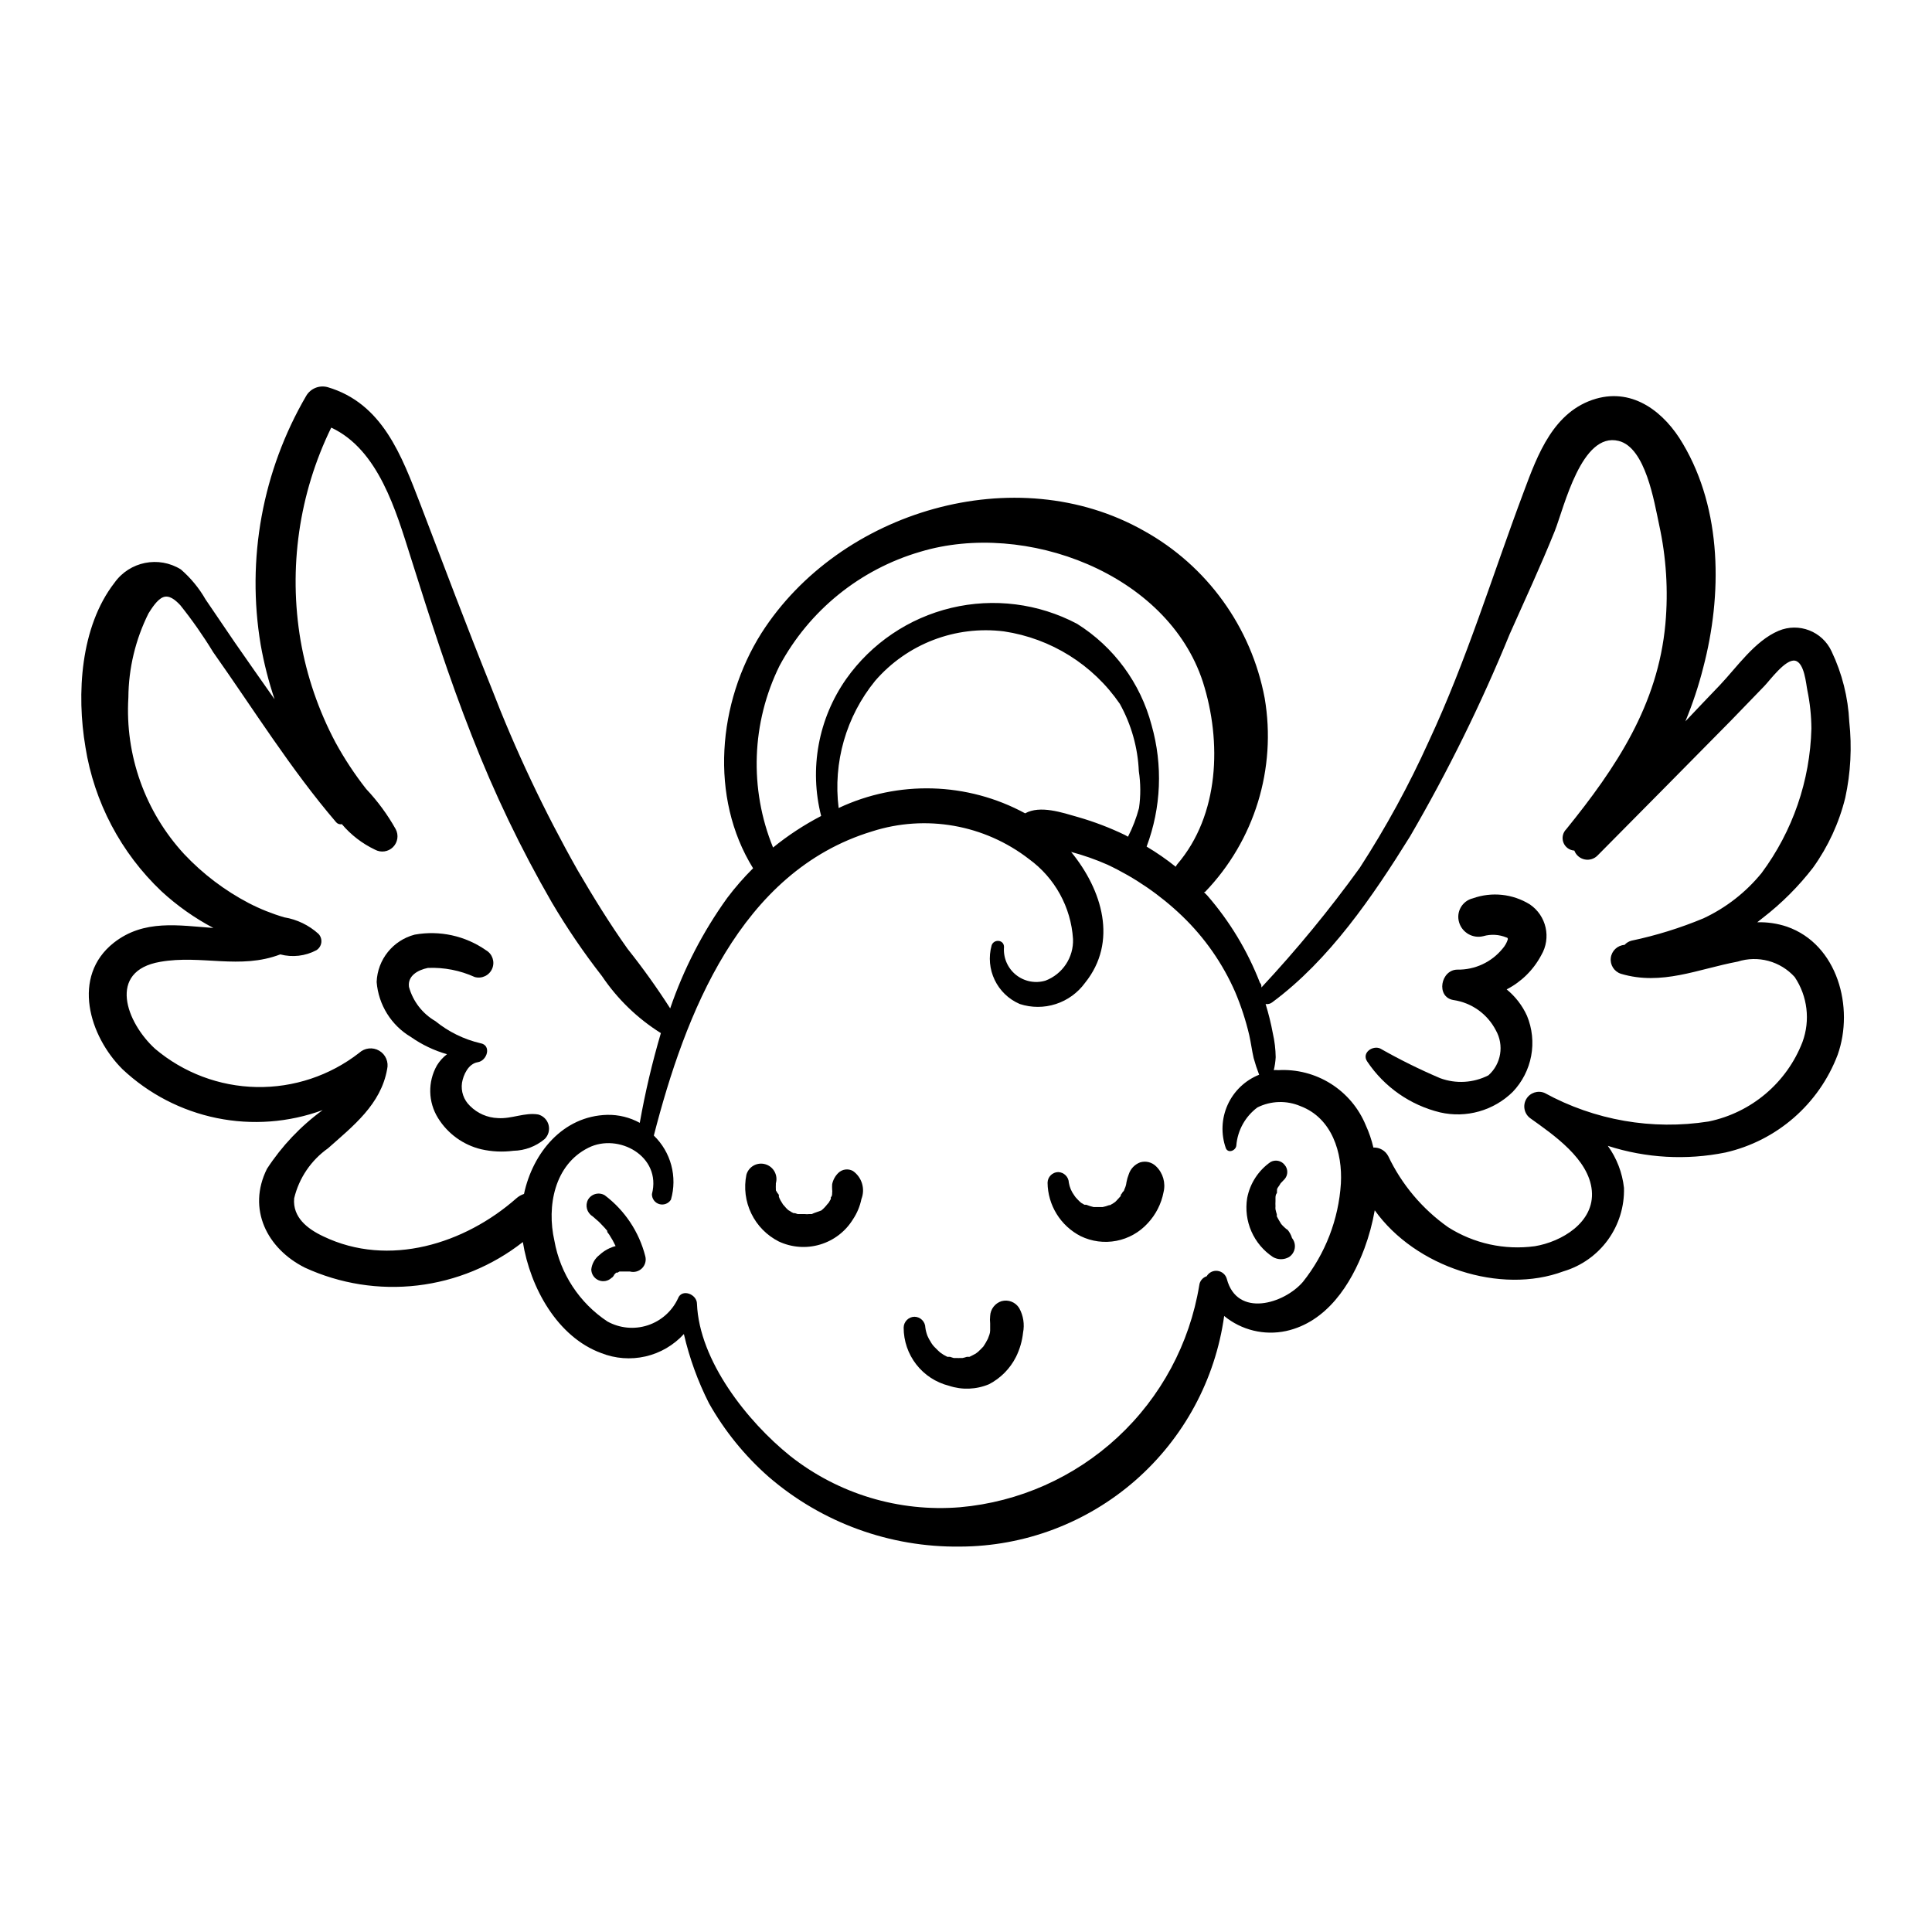 <?xml version="1.0" encoding="UTF-8"?>
<!-- Uploaded to: ICON Repo, www.svgrepo.com, Generator: ICON Repo Mixer Tools -->
<svg fill="#000000" width="800px" height="800px" version="1.1" viewBox="144 144 512 512" xmlns="http://www.w3.org/2000/svg">
 <g>
  <path d="m624.5 373.9c3.988-5.566 6.879-11.84 8.516-18.492 1.438-6.613 1.793-13.422 1.059-20.152-0.309-6.461-1.902-12.801-4.688-18.641-2.449-5.309-8.672-7.719-14.055-5.441-6.297 2.672-10.984 9.574-15.566 14.41-3.074 3.176-6.098 6.398-9.117 9.574h-0.004c1.922-4.633 3.508-9.398 4.734-14.258 5.039-19.195 5.039-41.715-5.391-59.297-4.785-8.211-13-14.812-23.023-11.941-11.234 3.273-15.469 14.762-19.145 24.637-8.363 22.27-15.113 44.637-25.191 66.199-5.246 11.609-11.359 22.809-18.289 33.5-8.012 11.098-16.711 21.684-26.047 31.691 0-0.453 0-0.855-0.402-1.258-3.281-8.457-8.004-16.281-13.953-23.125l-0.906-0.906h0.301v-0.004c13.133-13.645 19.004-32.719 15.82-51.387-3.535-18.801-15.262-35.055-31.992-44.336-33.906-19.195-80.609-5.391-101.37 27.105-11.586 18.34-13.855 43.527-2.215 62.32h-0.004c-2.469 2.453-4.758 5.078-6.852 7.859-6.449 8.961-11.543 18.824-15.113 29.273-3.488-5.445-7.258-10.711-11.285-15.77-4.734-6.648-9.07-13.703-13.199-20.758-8.84-15.621-16.52-31.871-22.973-48.617-6.449-16.02-12.543-32.195-18.691-48.316-5.039-13.047-10.078-26.902-24.688-31.188v0.004c-2.16-0.57-4.438 0.355-5.594 2.266-11.633 19.922-15.914 43.297-12.09 66.051 0.867 4.887 2.098 9.703 3.676 14.406-3.527-5.039-7.106-10.078-10.578-15.113l-7.707-11.336c-1.719-3.004-3.934-5.695-6.551-7.961-5.875-3.648-13.57-2.106-17.582 3.527-9.07 11.688-10.078 29.574-7.707 43.527l-0.004 0.004c2.328 14.613 9.41 28.055 20.152 38.238 4.148 3.82 8.77 7.086 13.754 9.723-9.168-0.656-18.391-2.367-26.398 3.93-11.285 8.918-6.5 24.738 2.316 33.504 6.969 6.551 15.621 11.031 24.988 12.945 9.371 1.91 19.086 1.18 28.062-2.113-5.828 4.246-10.828 9.523-14.762 15.566-5.289 10.629 0 21.16 10.078 26.199 9.32 4.277 19.637 5.91 29.824 4.707 10.184-1.199 19.84-5.18 27.91-11.508 1.965 12.191 9.219 25.191 20.758 29.422 3.734 1.48 7.828 1.793 11.742 0.895 3.914-0.898 7.465-2.969 10.176-5.934 1.465 6.359 3.699 12.52 6.648 18.34 4.152 7.363 9.52 13.973 15.871 19.547 14.078 12.121 32.105 18.68 50.684 18.441 17.066-0.059 33.539-6.269 46.395-17.496 12.855-11.227 21.23-26.715 23.582-43.617 4.582 3.762 10.629 5.227 16.426 3.981 10.73-2.367 17.18-12.293 20.758-21.914v-0.004c1.207-3.269 2.117-6.641 2.719-10.074 10.781 15.113 33.352 22.418 50.027 16.172h0.004c4.731-1.406 8.867-4.34 11.766-8.336 2.894-4 4.391-8.844 4.254-13.781-0.441-4.019-1.918-7.856-4.281-11.133 10.07 3.258 20.809 3.863 31.184 1.762 13.621-3.109 24.777-12.832 29.727-25.895 4.434-12.496 0-29.27-13.453-33.957-2.531-0.844-5.191-1.238-7.859-1.16l1.461-1.16v0.004c5.004-3.863 9.492-8.348 13.352-13.352zm-273.92-53.457c7.883-14.676 21.336-25.57 37.332-30.227 27.762-8.363 65.496 5.691 74.867 34.512 5.039 15.82 4.383 35.266-6.801 48.316v-0.004c-0.152 0.207-0.289 0.426-0.402 0.656-2.445-1.957-5.019-3.738-7.711-5.34 3.875-10.312 4.332-21.598 1.312-32.195-2.938-11.133-9.996-20.734-19.75-26.852-10.23-5.402-22.078-6.902-33.332-4.211-11.254 2.688-21.148 9.379-27.832 18.82-7.414 10.559-9.84 23.828-6.648 36.324-4.523 2.352-8.793 5.152-12.746 8.363-6.34-15.559-5.715-33.09 1.711-48.164zm95.27 37.688c-0.695 2.633-1.676 5.184-2.922 7.606l-0.805-0.453c-3.992-1.926-8.137-3.508-12.395-4.734-4.231-1.211-10.078-3.223-14.055-1.008-15.312-8.305-33.664-8.828-49.426-1.41-1.512-12.086 1.98-24.262 9.676-33.707 8.477-9.805 21.297-14.719 34.156-13.098 12.449 1.863 23.562 8.816 30.684 19.195 3.039 5.473 4.766 11.578 5.035 17.836 0.496 3.238 0.516 6.531 0.051 9.773zm-165 103.43c-13.652 12.043-33.805 18.438-51.188 10.078-4.18-1.965-8.16-5.039-7.707-10.078 1.281-5.356 4.469-10.066 8.969-13.25 6.699-5.945 14.008-11.637 15.668-20.957 0.457-1.922-0.395-3.914-2.098-4.91-1.703-1-3.859-0.762-5.309 0.578-7.766 6.047-17.375 9.242-27.219 9.051-9.84-0.191-19.316-3.762-26.84-10.109-7.656-6.953-12.797-20.656 1.359-23.074 10.883-1.914 21.109 2.117 31.789-1.965 3.219 0.848 6.637 0.453 9.574-1.109 0.719-0.449 1.195-1.195 1.305-2.035 0.105-0.84-0.168-1.684-0.75-2.297-2.539-2.301-5.688-3.824-9.07-4.383-3.254-0.953-6.41-2.219-9.422-3.777-6.371-3.34-12.145-7.715-17.078-12.949-10.383-11.246-15.73-26.238-14.812-41.516 0.051-7.75 1.879-15.383 5.34-22.316 0.855-1.359 2.316-3.68 3.879-4.281 1.562-0.605 3.125 0.605 4.535 2.117v-0.004c3.168 3.961 6.078 8.117 8.715 12.445 10.68 15.113 20.605 31.086 32.598 45.09 0.375 0.434 0.953 0.625 1.512 0.504 2.41 2.848 5.398 5.148 8.766 6.75 1.566 0.863 3.512 0.59 4.781-0.668 1.266-1.258 1.559-3.199 0.711-4.773-2.16-3.848-4.781-7.418-7.809-10.629-3.039-3.867-5.75-7.981-8.113-12.293-4.496-8.457-7.625-17.57-9.27-27.004-3.277-19.211-0.438-38.965 8.113-56.477 12.543 5.844 17.18 22.117 21.059 34.359 5.039 15.973 10.078 31.789 16.223 47.359 5.926 15.207 13 29.945 21.16 44.082 4.008 6.797 8.449 13.324 13.301 19.547 4.09 6.078 9.41 11.227 15.617 15.113-2.305 7.82-4.172 15.758-5.594 23.781-2.637-1.445-5.606-2.176-8.613-2.117-11.789 0.301-19.75 10.078-22.066 20.957v0.004c-0.746 0.242-1.434 0.637-2.016 1.156zm218.5-3.93c-0.605 9.527-4.125 18.637-10.078 26.098-5.039 5.844-17.434 9.523-20.152-0.805-0.309-1.133-1.27-1.973-2.438-2.125-1.164-0.156-2.309 0.406-2.902 1.418-1.074 0.352-1.844 1.297-1.965 2.418-2.543 15.445-10.152 29.602-21.625 40.246-11.477 10.645-26.164 17.172-41.754 18.551-16.195 1.336-32.293-3.527-45.043-13.602-11.336-9.117-24.082-25.191-24.688-40.305 0-2.57-4.031-4.133-5.039-1.41l0.004-0.004c-1.574 3.379-4.481 5.953-8.023 7.109-3.543 1.156-7.406 0.789-10.668-1.012-7.418-4.91-12.5-12.652-14.059-21.41-2.066-9.117 0-20.152 9.02-24.637 7.91-3.981 19.449 2.215 16.828 12.293-0.016 1.223 0.785 2.309 1.961 2.648 1.176 0.34 2.438-0.145 3.078-1.188 0.859-2.977 0.891-6.129 0.09-9.121-0.797-2.992-2.398-5.707-4.625-7.859 8.262-32.094 22.824-69.98 57.836-80.609 14.238-4.559 29.805-1.805 41.617 7.356 6.832 4.973 11.098 12.727 11.637 21.16 0.188 4.867-2.754 9.309-7.305 11.035-2.715 0.809-5.648 0.223-7.848-1.559-2.195-1.785-3.371-4.539-3.137-7.359 0-1.965-2.672-2.168-3.273-0.453-1.77 6.324 1.418 12.98 7.457 15.566 3.102 1.012 6.441 1.012 9.547 0.008 3.102-1.004 5.809-2.965 7.731-5.602 8.77-10.879 4.586-24.633-3.676-34.711 3.289 0.875 6.508 2.004 9.621 3.375 7.297 3.43 13.984 8.023 19.801 13.605 5.965 5.727 10.742 12.574 14.059 20.152 1.562 3.699 2.812 7.523 3.727 11.434 0.453 2.016 0.707 4.082 1.16 6.047 0.41 1.5 0.898 2.981 1.461 4.434-3.707 1.477-6.699 4.332-8.344 7.969-1.645 3.637-1.812 7.769-0.473 11.527 0.656 1.461 2.672 0.555 2.769-0.754 0.332-4.008 2.367-7.676 5.594-10.078 3.559-1.777 7.719-1.906 11.383-0.352 8.414 3.176 11.188 12.395 10.734 20.504zm96.125-70.281c-6.184 2.578-12.59 4.566-19.145 5.945-0.695 0.191-1.324 0.574-1.812 1.109-1.883 0.125-3.406 1.566-3.641 3.434-0.234 1.871 0.891 3.641 2.684 4.223 10.781 3.223 20.453-1.258 30.934-3.223 2.644-0.844 5.477-0.906 8.156-0.184 2.68 0.727 5.094 2.203 6.957 4.266 3.41 5.078 4.176 11.488 2.066 17.23-4.172 10.797-13.551 18.73-24.891 21.059-14.91 2.344-30.184-0.312-43.426-7.559-1.801-0.77-3.891-0.078-4.879 1.613-0.984 1.691-0.559 3.852 1 5.039 6.195 4.434 15.617 10.832 16.375 19.246 0.754 8.414-8.062 13.551-15.113 14.711h-0.004c-8.012 1.086-16.152-0.699-22.973-5.039-6.824-4.812-12.289-11.305-15.871-18.844-0.762-1.453-2.293-2.336-3.93-2.266-0.473-2.027-1.148-4.004-2.016-5.894-1.867-4.551-5.109-8.402-9.273-11.023-4.164-2.617-9.043-3.875-13.953-3.59-0.383-0.047-0.773-0.047-1.156 0 0.273-1.121 0.441-2.269 0.504-3.426-0.027-2.137-0.281-4.262-0.758-6.348-0.488-2.617-1.129-5.211-1.914-7.758 0.625 0.109 1.27-0.055 1.766-0.453 15.113-11.184 26.602-28.012 36.527-43.984l-0.004 0.004c10.035-17.234 18.859-35.148 26.402-53.605 4.031-9.07 8.211-18.035 11.941-27.305 2.519-6.398 7.106-26.348 16.93-23.879 7.152 1.762 9.422 16.172 10.73 22.219l-0.004-0.008c1.891 8.613 2.453 17.469 1.664 26.25-1.965 21.512-13.047 38.09-26.25 54.41-0.938 0.922-1.246 2.305-0.789 3.535 0.457 1.23 1.594 2.074 2.906 2.16 0.449 1.203 1.488 2.09 2.75 2.348 1.258 0.254 2.562-0.156 3.445-1.09 11.723-11.824 23.477-23.711 35.266-35.668l8.918-9.219c1.461-1.512 5.594-7.203 8.113-6.699 2.519 0.504 2.922 6.297 3.273 7.91v-0.004c0.68 3.316 1.035 6.691 1.059 10.078-0.348 13.816-4.957 27.191-13.199 38.289-4.156 5.102-9.41 9.199-15.367 11.988z"/>
  <path d="m370.02 454.31c-1.25-0.684-2.801-0.477-3.832 0.504-0.848 0.816-1.426 1.871-1.66 3.023-0.027 0.469-0.027 0.941 0 1.41v0c0.047 0.301 0.047 0.605 0 0.906 0 0.402 0 0.805-0.352 1.16h-0.004c-0.016 0.148-0.016 0.301 0 0.453l-0.555 0.957-0.402 0.453c-0.453 0.598-0.977 1.141-1.559 1.613l-1.965 0.703-0.555 0.25h-0.754l-0.004 0.004c-0.352 0.047-0.707 0.047-1.059 0 0.605 0 0.656 0 0 0h-1.914l-0.754-0.254h-0.352c-0.375-0.16-0.73-0.363-1.059-0.602-0.656-0.301-1.211-1.16-1.715-1.664l-0.656-1.059h0.004c-0.184-0.32-0.336-0.656-0.457-1.008-0.023-0.168-0.023-0.336 0-0.504-0.312-0.367-0.586-0.773-0.805-1.207v-0.301-0.004c-0.023-0.402-0.023-0.805 0-1.207v-0.355c0.617-2.152-0.621-4.402-2.769-5.035-1.035-0.312-2.152-0.191-3.102 0.328-0.945 0.52-1.645 1.402-1.938 2.441-0.703 3.481-0.246 7.094 1.301 10.285 1.547 3.195 4.098 5.793 7.266 7.398 3.434 1.613 7.34 1.906 10.973 0.816 3.637-1.086 6.742-3.477 8.723-6.711 1.078-1.621 1.832-3.434 2.219-5.34 1.059-2.711 0.121-5.793-2.266-7.457z"/>
  <path d="m446.15 452.04c-1.441 0.539-2.555 1.711-3.023 3.172-0.27 0.684-0.473 1.395-0.605 2.117-0.07 0.648-0.258 1.281-0.555 1.863v-0.504 0.453s0 0.453-0.402 0.707c-0.156 0.289-0.34 0.559-0.555 0.805v0.301l-1.109 1.211-0.352 0.352-0.504 0.352-0.855 0.504h-0.25l-0.004 0.004c-0.555 0.211-1.129 0.383-1.711 0.504h-1.461c-0.25 0-1.211 0 0 0h-0.957c-0.656-0.148-1.293-0.352-1.914-0.605h-0.504l-0.855-0.504c-0.344-0.277-0.664-0.578-0.961-0.906l-0.555-0.605-0.352-0.504c-0.723-0.98-1.207-2.121-1.41-3.324-0.051-1.535-1.285-2.769-2.82-2.82-1.547 0.023-2.793 1.273-2.82 2.82 0.031 2.934 0.867 5.801 2.414 8.297 1.543 2.496 3.738 4.519 6.352 5.859 2.938 1.426 6.254 1.863 9.461 1.246 3.207-0.617 6.125-2.258 8.324-4.672 2.137-2.289 3.59-5.137 4.18-8.211 0.609-2.473-0.137-5.082-1.965-6.852-1.105-1.109-2.734-1.516-4.231-1.059z"/>
  <path d="m409.42 488.82c-1.73 0.547-2.938 2.117-3.019 3.93-0.074 0.652-0.074 1.312 0 1.965v1.512 0.402c0 0.754-0.352 1.461-0.605 2.168l-0.605 1.109-0.605 0.957c-0.453 0.453-0.855 0.906-1.359 1.359l-0.656 0.504-0.855 0.453-0.805 0.402h-0.707c-0.363 0.125-0.73 0.227-1.109 0.301h-0.656 0.004c-0.27 0.027-0.539 0.027-0.809 0h-0.906l-0.957-0.301h-0.703c-0.68-0.32-1.32-0.707-1.914-1.16l-0.555-0.504-0.855-0.855h-0.004c-0.438-0.43-0.809-0.922-1.105-1.461-0.332-0.512-0.621-1.051-0.859-1.613-0.266-0.695-0.453-1.426-0.551-2.164-0.027-1.574-1.297-2.848-2.875-2.871-1.574 0.023-2.844 1.297-2.871 2.871-0.004 3.539 1.172 6.977 3.344 9.77s5.215 4.781 8.648 5.644c3.473 1.16 7.254 1.016 10.629-0.402 3.09-1.605 5.59-4.144 7.156-7.254 0.992-2.008 1.621-4.172 1.863-6.398 0.438-2.219 0.082-4.519-1.008-6.5-0.969-1.598-2.883-2.359-4.688-1.863z"/>
  <path d="m304.27 460.76c-0.738-0.438-1.625-0.562-2.457-0.344-0.832 0.215-1.543 0.758-1.977 1.504-0.824 1.539-0.316 3.453 1.16 4.383l0.301 0.25 0.805 0.707h0.004c0.488 0.398 0.945 0.836 1.359 1.309 0.504 0.504 1.008 1.059 1.461 1.613v0.301l0.555 0.754v0.004c0.621 0.949 1.176 1.945 1.66 2.973-0.531 0.145-1.055 0.332-1.559 0.555-1 0.449-1.918 1.062-2.723 1.812-1.211 0.93-1.992 2.312-2.164 3.828 0.02 1.266 0.793 2.398 1.965 2.883 1.172 0.48 2.519 0.219 3.426-0.664 0.25 0 1.008-1.16 0.453-0.555l0.453-0.504 0.301-0.301h0.352l0.504-0.301h2.769l0.004-0.004c1.148 0.312 2.379-0.016 3.223-0.859 0.844-0.84 1.172-2.07 0.855-3.223-1.645-6.434-5.43-12.117-10.73-16.121z"/>
  <path d="m485.24 469.93-0.453-0.301-0.855-0.805-0.402-0.453c-0.402-0.656-0.805-1.309-1.16-2.016v-0.555c-0.141-0.43-0.258-0.867-0.352-1.312-0.027-0.266-0.027-0.535 0-0.805-0.027-0.453-0.027-0.906 0-1.359v-0.754c0-0.453 0-0.957 0.402-1.461v-0.004c-0.027-0.184-0.027-0.367 0-0.555v-0.25c0-0.402 0.402-0.805 0.656-1.211l0.301-0.504 1.059-1.109v0.004c0.945-1.082 0.945-2.699 0-3.781-0.887-1.137-2.469-1.457-3.731-0.754-3.234 2.258-5.457 5.695-6.195 9.57-0.48 2.988-0.09 6.051 1.125 8.82 1.215 2.769 3.203 5.133 5.727 6.801 1.309 0.754 2.922 0.754 4.234 0 0.816-0.527 1.371-1.379 1.527-2.34 0.152-0.961-0.109-1.941-0.723-2.699-0.234-0.793-0.629-1.531-1.16-2.168z"/>
  <path d="m286.64 439.35c-3.578-0.605-7.055 1.211-10.68 0.957-2.789-0.098-5.438-1.25-7.406-3.227-1.664-1.582-2.453-3.875-2.117-6.144 0.352-2.066 1.664-5.039 4.18-5.441 2.519-0.402 3.727-4.535 0.656-5.039-4.352-1.023-8.418-3.023-11.887-5.844-3.434-1.988-5.949-5.246-7.004-9.07-0.402-2.922 2.316-4.484 5.039-5.039v0.004c4.262-0.172 8.504 0.656 12.391 2.418 1.887 0.527 3.871-0.43 4.629-2.238 0.758-1.809 0.047-3.894-1.656-4.867-5.496-3.836-12.297-5.32-18.891-4.129-5.758 1.504-9.848 6.598-10.078 12.543 0.48 6.062 3.883 11.516 9.121 14.609 2.898 2.031 6.117 3.562 9.52 4.535-1.062 0.816-1.969 1.824-2.668 2.973-2.465 4.356-2.348 9.711 0.301 13.957 2.574 4.152 6.684 7.121 11.438 8.262 2.793 0.637 5.676 0.773 8.516 0.402 3.047-0.055 5.981-1.156 8.312-3.125 0.984-0.973 1.371-2.402 1.02-3.742-0.352-1.34-1.395-2.391-2.734-2.754z"/>
  <path d="m549.43 383.68c-4.531-2.809-10.094-3.402-15.117-1.613-1.352 0.328-2.512 1.199-3.199 2.414-0.688 1.211-0.84 2.656-0.426 3.984 0.828 2.719 3.641 4.312 6.398 3.629 2.027-0.582 4.195-0.457 6.144 0.352 0 0 0.402 0 0.352 0.504h0.004c-0.285 0.891-0.746 1.715-1.363 2.418-2.926 3.609-7.344 5.668-11.988 5.594-4.434 0-5.793 7.254-1.059 8.062v-0.004c4.816 0.707 8.996 3.688 11.234 8.012 2.242 3.945 1.426 8.922-1.965 11.941-3.973 2.027-8.613 2.301-12.797 0.754-5.434-2.312-10.734-4.938-15.871-7.859-2.016-0.906-5.039 1.16-3.426 3.477 4.519 6.742 11.406 11.543 19.297 13.453 6.922 1.59 14.18-0.461 19.246-5.441 2.512-2.633 4.207-5.938 4.879-9.516 0.672-3.578 0.289-7.273-1.102-10.637-1.23-2.719-3.078-5.117-5.391-7.004 3.914-2.016 7.113-5.18 9.172-9.07 2.695-4.578 1.371-10.465-3.023-13.449z"/>
 </g>
</svg>